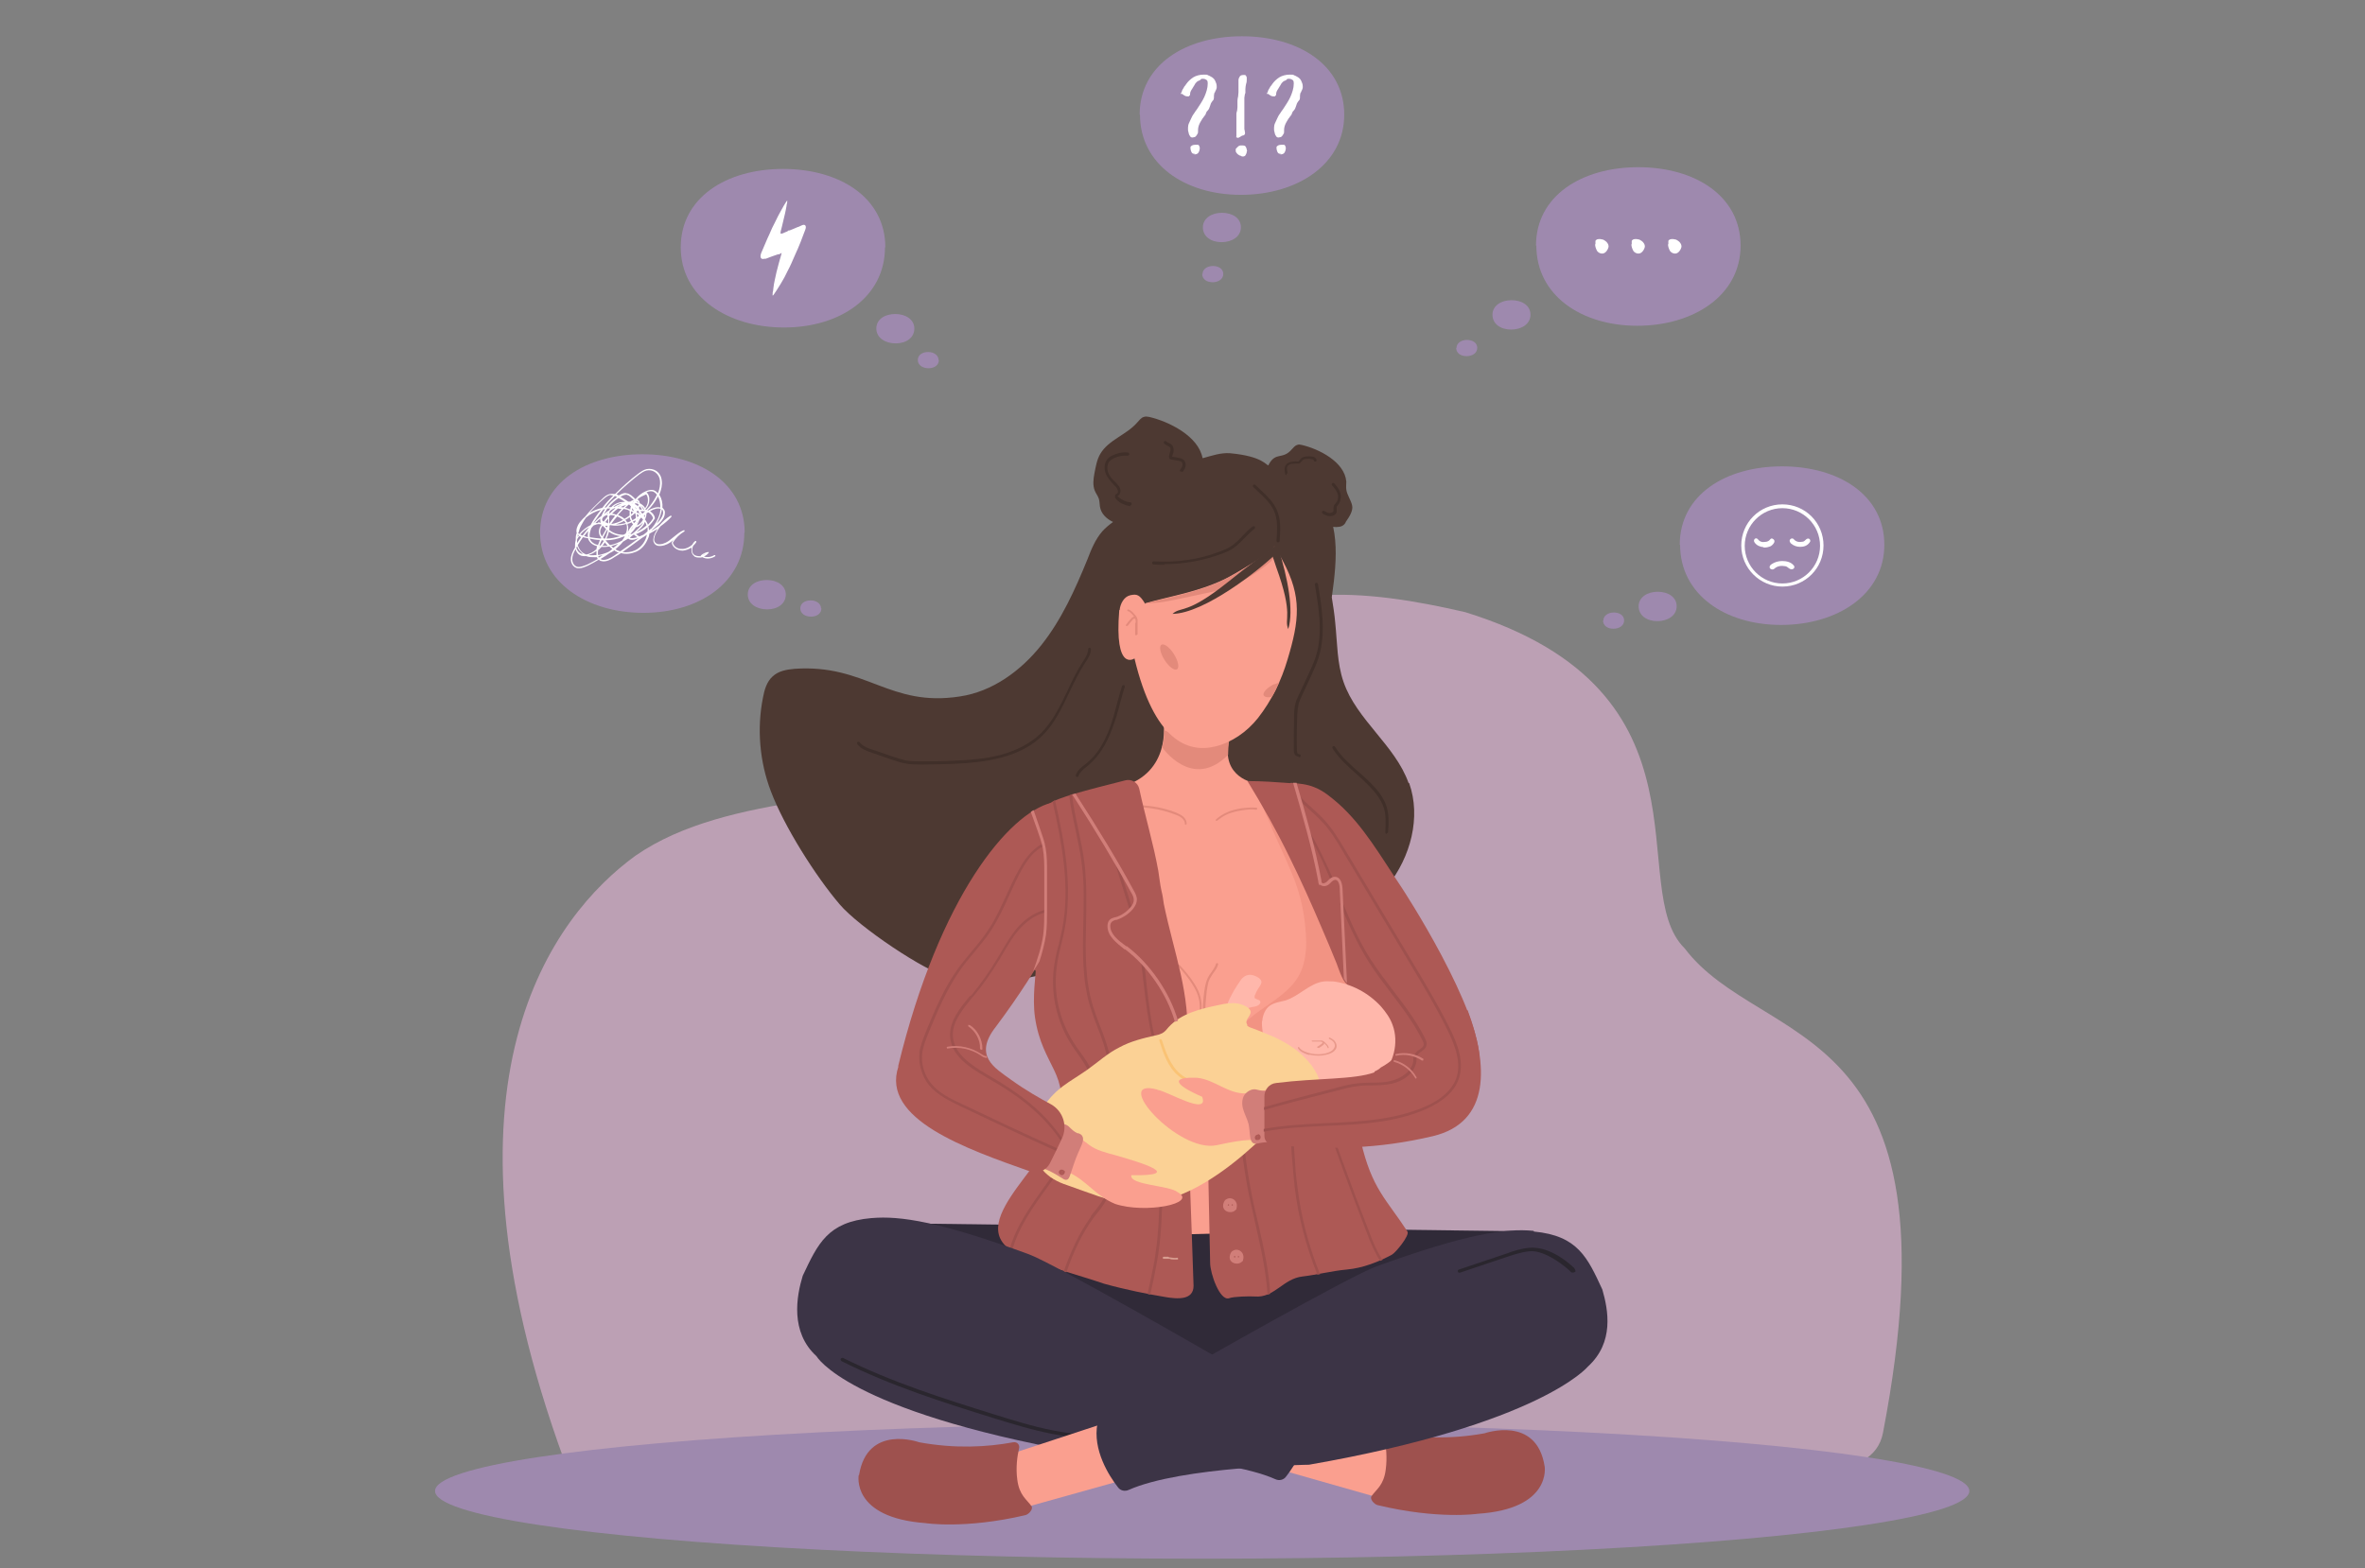 <?xml version="1.0" encoding="UTF-8"?>
<svg id="_1" xmlns="http://www.w3.org/2000/svg" version="1.1" viewBox="0 0 684.4 453.9">
  <rect x="0" y="0" width="684.4" height="453.9" fill="#808080" stroke="none"/>
  <!-- Generator: Adobe Illustrator 29.5.1, SVG Export Plug-In . SVG Version: 2.1.0 Build 141)  -->
  <defs>
    <style>
      .st0 {
        fill: #bca0b4;
      }

      .st1 {
        fill: #fbd195;
      }

      .st2 {
        fill: #fa9f8f;
      }

      .st3 {
        fill: #fac375;
      }

      .st4 {
        fill: #3c3446;
      }

      .st5 {
        fill: #d99e91;
      }

      .st6 {
        fill: #e8998b;
      }

      .st7 {
        fill: #9e514e;
      }

      .st8 {
        fill: #fff;
      }

      .st9 {
        fill: #d17e79;
      }

      .st10 {
        fill: #402f29;
      }

      .st11 {
        fill: #f29383;
      }

      .st12 {
        fill: #ffb7ab;
      }

      .st13 {
        fill: #ad5955;
      }

      .st14 {
        fill: #4d3932;
      }

      .st15 {
        fill: #2a262e;
      }

      .st16 {
        fill: #e38a7b;
      }

      .st17 {
        fill: #302a38;
      }

      .st18 {
        fill: #9e89ae;
      }
    </style>
  </defs>
  <path class="st0" d="M539.1,422.8H163.3c-40.2-110.1-3.2-157.8,20.6-175.1,27-18.7,71.1-15.3,97.4-25.4,20.8-8,46.3-21,60.8-34.1,23.5-20.8,52.9-17.7,81.9-11,74.4,23,45.9,80,63.5,97.3,22.4,29.6,80.8,18.8,57.4,140.3-.7,3.6-2.7,6.2-5.8,8Z"/>
  <ellipse class="st18" cx="347.9" cy="431.6" rx="222" ry="19.6"/>
  <g>
    <path class="st18" d="M256.1,71.6c0,14.3-12.9,23.2-29.2,23.2s-29.9-8.8-29.9-23.2,13.2-22.7,29.6-22.7,29.6,8.3,29.6,22.7Z"/>
    <path class="st18" d="M264.6,95.1c0,2.7-2.4,4.3-5.4,4.3s-5.6-1.6-5.6-4.3,2.5-4.2,5.5-4.2,5.5,1.6,5.5,4.2Z"/>
    <path class="st18" d="M271.7,104.2c0,1.5-1.3,2.4-3,2.4s-3.1-.9-3.1-2.4,1.4-2.3,3-2.3,3,.9,3,2.3Z"/>
    <path class="st8" d="M230.9,65.7c-1,.4-2,.9-2.4,1h-.3c-.3.3-.6.4-.9.5-.3.1-.6.3-.9.4h-.3c-.3.3-.3-.4,0-1.3l.2-.8c.3-1.3.6-2.6.9-3.8.1-.6.3-1.3.4-2,0-.3.1-.7.2-1v-.3c.1-.4,0-.4-.2-.1l-.2.3c-.2.3-.3.5-.5.8-.3.5-.6,1.1-.9,1.6-.6,1.1-1.2,2.2-1.7,3.3-.6,1.1-1.1,2.2-1.6,3.4-.5,1.1-.6,1.3-.6,1.3-.5,1.2-1.3,3-1.8,4.2h0c-.5,1.3-.1,2,.9,1.7h.4c1-.4,2.4-.9,3-1.1l.6-.2h.3c.3-.2.6-.3.7-.4,0,0-.2,1-.6,2.2l-.3,1.1c-.4,1.5-.8,3-1.1,4.6-.2.8-.3,1.6-.4,2.4,0,.4-.1.8-.2,1.2v.4c-.1.5,0,.6.3.2l.2-.3c.2-.3.4-.6.6-.9.4-.6.8-1.3,1.2-1.9.8-1.3,1.5-2.6,2.1-3.9.7-1.3,1.3-2.7,1.9-4.1.6-1.4.9-2,.9-2,.5-1.2,1.3-3.1,1.7-4.3l.5-1.3c.5-1.2,0-1.8-.9-1.4l-1.1.5Z"/>
  </g>
  <g>
    <path class="st18" d="M215.4,154.2c0,14.3-12.9,23.2-29.2,23.2s-29.9-8.8-29.9-23.2,13.2-22.7,29.6-22.7,29.6,8.3,29.6,22.7Z"/>
    <path class="st18" d="M227.4,172.1c0,2.7-2.4,4.3-5.4,4.3s-5.6-1.6-5.6-4.3,2.5-4.2,5.5-4.2,5.5,1.6,5.5,4.2Z"/>
    <path class="st18" d="M237.7,176.1c0,1.5-1.3,2.4-3,2.4s-3.1-.9-3.1-2.4,1.4-2.3,3-2.3,3,.9,3,2.3Z"/>
    <path class="st8" d="M167.6,164.5c-.1,0-.3,0-.4,0-1.2-.2-2-1.3-2-2.6,0-1.2.6-2.4,1.2-3.4,0-.7,0-1.4.2-2.1,0-.7,0-1.4.3-2.1-.3-.9.2-2.2.8-3,.5-.6,1-1.2,1.6-1.7,1.4-1.8,3.2-3.5,5.1-5.3.5-.5,1.2-1.1,2.1-1.3.5-.1,1,0,1.5,0,2.1-2.1,4.3-4.1,6.7-5.9.7-.5,1.5-1.1,2.4-1.3,1-.2,2,0,2.8.5.9.6,1.5,1.6,1.6,2.8.2,1.2-.1,2.6-.7,4.1,0,0,0,0,0,0,.7,1.1,1,2.4.9,3.8.1,0,.2.2.3.3.3.3.5.8.4,1.3,0,1.4-1.5,3-2.9,4.1-.2.2-.5.4-.7.6-.1.1-.2.3-.4.4.9-.5,1.7-1.1,2.5-1.7.9-1,1.9-2,3.1-2.7,0,0,.2,0,.3,0s0,.2,0,.3c-.9,1-2,1.9-3.1,2.7-.6.7-1.1,1.5-1.5,2.3-.3.7-.6,1.7-.2,2.3.2.3.5.5.8.6.9.2,2.2-.2,3.2-.9.5-.4,1-.8,1.5-1.2.9-.7,1.8-1.5,2.8-1.9.1,0,.2,0,.3,0,0,0,0,.2,0,.3-1.4.8-2.6,2-3.4,3.3.3,1.1,1.4,1.9,2.8,1.8,1,0,2-.5,2.8-1.2.2-.4.5-.8.9-1.1,0,0,.2,0,.3,0,0,0,0,.2,0,.3-.2.4-.5.7-.9,1.1-.2.4-.3.8-.3,1.2,0,.6.2,1.1.6,1.4.4.3,1,.4,1.6.4,0,0,.2,0,.3,0,0,0,0,0,0,0,0,0,0-.1,0-.2.6-.5,1.3-.9,2.1-1,0,0,.2,0,.2,0,0,0,0,.2,0,.2-.4.5-.8.8-1.4,1.1.9.3,2,.2,3-.4,0,0,.2,0,.3,0,0,0,0,.2,0,.3-1.2.8-2.7.9-3.7.3-.2,0-.4.1-.6.1-.8,0-1.5,0-1.9-.5-.5-.4-.7-1-.7-1.7,0-.2,0-.5,0-.7-.8.5-1.6.8-2.5.9-1.6,0-2.9-.9-3.2-2.2,0,0,0-.1,0-.2.2-.2.3-.5.5-.7-.3.2-.6.5-.9.7-1,.7-2.4,1.2-3.6,1-.5-.1-.9-.4-1.1-.8-.4-.6-.3-1.6.2-2.7.2-.5.5-.9.8-1.4-.8.5-1.6,1-2.4,1.4,0,.6-.3,1.3-.6,1.9-.7,1.5-1.8,2.7-3.2,3.3-1.4.6-2.9.8-4.4.4-.5.3-1,.7-1.6,1-1.3.9-2.8,1.7-4.1,1.3-.3,0-.5-.2-.7-.4-1,.6-2.1,1.2-3.1,1.7-.9.4-1.8.8-2.6.8ZM166.5,159.1c-.5.9-.9,1.8-.9,2.8,0,.9.5,2,1.6,2.2.8.1,1.8-.3,2.8-.7,1-.5,2-1,3-1.6,0,0-.1-.2-.2-.3,0,0,0-.2,0-.2-.2,0-.5,0-.7,0-.9,0-1.7,0-2.4-.3-.5,0-1,0-1.4-.1-.7-.2-1.3-.8-1.6-1.5,0,0,0-.2,0-.3ZM173.7,161.8c.1,0,.3.1.4.2,1.1.3,2.5-.4,3.7-1.2.4-.3.8-.6,1.3-.8-.3-.1-.6-.2-.8-.4-.2,0-.4-.2-.5-.3-.4.3-.9.6-1.4.8-.8.6-1.7,1.2-2.6,1.7ZM173.2,161.1s0,0,0,.1c0,0,0,.2.1.2.4-.2.7-.4,1.1-.7-.4.1-.9.2-1.3.3ZM170.5,160.7c.5,0,1,.1,1.5,0,.2,0,.4,0,.6,0,0-.3,0-.7,0-1.2-.7.5-1.4.9-2.1,1.1ZM173.1,159.2c-.1.6-.1,1.1,0,1.5,1-.2,2.1-.5,3.1-1,.3-.2.7-.5,1-.8-.3-.2-.6-.4-.8-.7-.8.1-1.6.2-2.3.1-.3.3-.6.6-.9.9ZM204.1,160.3c-.2,0-.4.2-.6.3.2,0,.4-.2.6-.3ZM167.2,157.8c.2.7.6,1.4,1.1,1.9.4.4.8.6,1.3.8,1-.1,2.1-.7,3-1.5,0-.3.1-.6.2-.9-1.3-.3-2.2-1.1-2.6-2.1,0,0,0-.2,0-.2-.5,0-1-.2-1.5-.3-.5.7-1,1.5-1.5,2.3ZM166.8,158.5c0,.2.1.4.2.6.3.6.7,1,1.3,1.2.1,0,.2,0,.4,0-.2-.1-.4-.3-.6-.5-.5-.5-.9-1.1-1.1-1.7,0,0,0,.2-.1.2,0,0,0,0,0,0ZM180.1,159.8c1.3.2,2.6,0,3.7-.5,1.9-.9,3.1-2.8,3.4-4.5-.1,0-.2.1-.3.2-.3.2-.7.5-1.1.7-1.9,1.4-3.8,2.8-5.8,4.2ZM178.1,159c.1,0,.2.1.3.2.4.2.7.3,1.1.4,1.8-1.2,3.6-2.5,5.3-3.8,0,0-.2,0-.3.1-1.3.5-2.2.5-2.7,0-.5.3-1,.6-1.5.9-.2.2-.4.5-.6.7-.5.5-1,1-1.6,1.5ZM176.9,158.1c.2.2.4.3.6.5.5-.4,1-.8,1.4-1.2-.7.3-1.4.5-2.1.7ZM173.4,158.3c0,0,0,.2,0,.2,0,0,.1-.1.2-.2,0,0,0,0,0,0,0,0,0,0,0,0ZM174.3,158c.5,0,1.1,0,1.6,0-.3-.3-.6-.6-.9-1,0,.1-.2.3-.2.4-.1.2-.3.4-.5.6ZM173.5,157.9c.1,0,.2,0,.3,0,.2-.3.4-.5.6-.8.1-.2.2-.3.3-.5,0,0-.1-.1-.2-.2-.1,0-.3,0-.4,0,0,0,0,0,0,0-.2.5-.4.9-.6,1.4,0,0,0,0,0,0ZM175.3,156.5c.4.4.8.9,1.2,1.3,1.2-.2,2.4-.7,3.5-1.3.3-.4.6-.8.8-1.2,0,0-.2,0-.3,0-1.6.7-3.5,1.1-5.2,1.1,0,0,0,.1,0,.2ZM166.7,157.6s0,0,0,.1c0,0,0,0,0,0,0,0,0,0,0,0ZM170.7,156c.4.9,1.2,1.5,2.4,1.8,0,0,0-.1,0-.2.2-.4.4-.9.5-1.3-1,0-2-.2-3-.4ZM167,156.4c0,.3,0,.5,0,.8.4-.6.8-1.2,1.2-1.8-.2,0-.4-.1-.6-.2-.3.4-.5.7-.6,1.1,0,0,0,0,0,.1ZM174.8,155.9c.1,0,.2,0,.3,0,.4-.8.6-1.6.8-2.4,0,0-.1,0-.2-.1-.4.7-.8,1.4-1.2,2.2,0,0,.1.1.2.2,0,0,0,0,0,.1ZM176.2,153.9c-.1.7-.4,1.4-.7,2,1.3,0,2.7-.3,4-.7-1.3-.2-2.4-.6-3.3-1.3ZM170.6,155.5c1.1.2,2.2.3,3.3.4,0,0,0-.1.1-.2-.4-.5-.7-1.1-.7-1.8,0-.7.3-1.4.8-2-.2-.1-.5-.2-.8-.2-.5,0-1,.2-1.5.4-.2.2-.5.5-.7.8-.4,1.1-.6,2-.4,2.7ZM182.2,155.6c.4.3,1.2.2,2.2-.1,0,0,0,0,0,0l-.8-.6s0,0,0-.1c0,0-.2,0-.3,0-.3.3-.7.5-1,.8ZM181.6,155.5s0,0,0,0c0,0,0,0,0,0,0,0,0,0,0,0ZM169,155.2c.4,0,.7.2,1.1.3,0-.6,0-1.2.1-1.8-.4.5-.8,1-1.2,1.5ZM167.2,154.8c0,.2,0,.4,0,.6,0-.1.2-.3.3-.4,0,0-.1-.1-.2-.2ZM184,154.6l1,.7c.4-.2.8-.3,1.2-.5.4-.3.8-.6,1.2-1,0-.4,0-.8,0-1.2-1,.9-2.1,1.5-3.3,2ZM181.9,155.2s0,0,0,.1c0,0,.2-.1.2-.2,0,0-.2,0-.2,0,0,0,0,0,0,0ZM181.3,155.3s0,0,0,0c0,0,0,0,0,0,0,0,0,0,0,0ZM174.4,152.1c-.4.6-.7,1.2-.7,1.8,0,.5.2.9.5,1.4.4-.7.8-1.4,1.2-2.1,0,0-.1-.1-.2-.2-.3-.3-.5-.6-.8-.8ZM168,154.8c.2,0,.4.2.6.2.6-.8,1.3-1.6,1.9-2.4-1,.6-1.9,1.4-2.5,2.1ZM176.3,153.4c1.1.9,2.5,1.4,4.1,1.4.2-.1.5-.2.7-.4.3-.7.4-1.4.3-2,0-.2,0-.5-.2-.7-1.6.5-3.3.6-4.7.3,0,0,0,0,0,0,0,0,0,.1-.1.2,0,.4,0,.7-.1,1.1ZM181.5,154.8s0,0,0,0c0,0,0,0,0,0,0,0,0,0,0,0,0,0,0,0,0,0ZM184.1,152.5c-.5.8-1.1,1.5-1.7,2.1,0,0,.1,0,.2,0,.1,0,.3,0,.4-.1.7-.5,1.3-1.1,1.9-1.7.5-.5,1-1,1.2-1.6-.5.6-1.1,1.1-1.8,1.4,0,0-.1,0-.2,0,0,0,0,0,0,0ZM167.3,154.2c0,.1.1.2.2.3,0,0,0,0,.1.1,1-1.2,2.3-2.1,3.3-2.6.4-.8.9-1.6,1.4-2.3.5-.7,1-1.4,1.6-2.1-1.6.4-3.1,1.2-4.3,2.2-.5.7-.9,1.3-1.3,2.1-.4.7-.7,1.5-.9,2.3ZM182,154.4s0,0,0,.1c0,0,.2-.2.2-.3,0,0-.1.1-.2.1ZM186.6,151.1s0,0,0,0c-.2.8-.8,1.4-1.4,2-.3.3-.7.6-1,.9,1.1-.5,2-1.1,2.9-1.9-.1-.4-.3-.8-.5-1.1ZM181.6,151.7c0,.2.1.5.2.8,0,.5,0,1-.1,1.5.2-.4.4-.8.6-1.1.3-.4.6-.8.9-1.1-.2-.2-.3-.4-.4-.6-.3.1-.6.3-1,.4,0,0-.1,0-.2,0ZM187.6,152.3c.1.4.2.8.2,1.2.2-.2.5-.4.7-.5,1.1-1.2,1.9-2.6,2.4-4.2.1-.5.2-1,.3-1.5-.8-.3-2,0-3.1.7.7.4,1.3,1.1,1.4,1.9,0,0,0,.1,0,.2-.5.8-1.1,1.6-1.8,2.2ZM183.4,152.2c-.2.3-.5.6-.7.9,0,0-.1.2-.2.3.4-.4.7-.8.9-1.2ZM175.9,153.1s0,0,0,0c0,0,0,0,0,0,0,0,0,0,0,0ZM175,152.1c.2.2.4.4.5.6,0,0,0,0,0,.1.1-.2.2-.4.4-.6,0,0,0,0,0,0-.4,0-.7,0-1,0ZM167.6,152.2c0,.1-.1.2-.2.3,0-.1.1-.2.2-.3ZM185.1,150.3s0,0,0,0c-.2.6-.5,1.2-.8,1.8.8-.3,1.4-.9,1.8-1.7-.2-.2-.4-.4-.5-.6-.2.2-.3.3-.5.5ZM177.9,151.8c1,0,2.1-.1,3.2-.4-.1-.2-.3-.4-.5-.6-.9.5-1.8.8-2.7,1.1ZM186.7,150.4c.3.5.6.9.8,1.5.6-.6,1.1-1.2,1.5-1.9-.2-.7-.7-1.3-1.4-1.7-.2.1-.3.2-.5.3,0,.5-.1,1-.3,1.4,0,.1,0,.2-.2.4ZM174.8,151.6c.1,0,.3.1.5.2-.1,0-.3-.1-.4-.2,0,0,0,0,0,0ZM191.5,147.6c0,.4-.2.9-.3,1.3-.3,1-.7,1.9-1.2,2.7,1-.9,1.8-2.1,1.9-3.1,0-.4,0-.7-.3-1,0,0,0,0,0,0ZM178.6,149.5c-.6.7-1.2,1.4-1.7,2.2,1.2-.2,2.3-.6,3.4-1.2-.5-.4-1.1-.8-1.7-1ZM176.3,149.6c0,.4,0,.8,0,1.2,0,.3,0,.5,0,.8.5-.8,1.1-1.5,1.7-2.3-.4-.1-.8-.2-1.2-.2,0,0-.1,0-.2,0-.2.2-.3.4-.5.6ZM175.1,151.1c.3.1.6.3.9.4,0-.2,0-.4,0-.7,0-.2,0-.5,0-.7-.3.3-.5.7-.8,1ZM174.6,147.5c-.7.8-1.3,1.6-1.9,2.5-.4.5-.7,1-1,1.5.8-.8,1.5-1.5,2.4-2.2,0-.2.2-.4.2-.5.2-.5.5-1,.8-1.4-.2,0-.4,0-.5.1ZM184.3,151.2c0,0,0,.2,0,.3,0-.1.1-.3.2-.4,0,0,0,0-.1.1ZM183.2,151c0,.2.2.3.3.4.1-.1.3-.3.4-.4,0-.1,0-.3,0-.4-.2.1-.5.3-.8.4ZM173.1,151.2s0,0,0,0c.3,0,.5,0,.8.2-.2-.4-.2-.9-.2-1.3-.5.4-.9.8-1.4,1.3.2,0,.5,0,.7,0ZM174.4,151.2s0,0,0,0c0,0,0,0,0,0,0,0,0,0,0,0ZM181,150.5c.2.2.3.5.5.7,0,0,.2,0,.2,0,.3-.1.6-.2.9-.4-.2-.3-.3-.7-.4-1.1-.4.3-.8.6-1.3.8ZM175.8,149.1c-.2,0-.5.1-.7.2-.6.3-1,.9-.8,1.3,0,.1.2.3.4.4,0,0,0,0,0,0,.4-.5.7-1,1.1-1.4,0-.1,0-.3,0-.4ZM182.6,149.4c0,.4.2.8.4,1.2.3-.2.7-.4,1-.6,0-.5,0-1-.2-1.5,0,0,0,0,0,0-.3.3-.7.6-1.1.9ZM184.4,150.3s0,0,0,.1c.1-.1.2-.2.3-.3,0,0,0,0,0,0-.1,0-.2.1-.3.2ZM178.9,149.1c.7.3,1.3.6,1.8,1.1.5-.3,1-.6,1.5-1,0-.4,0-.9,0-1.4-.2,0-.4-.1-.5-.2-.4-.1-.8-.2-1.2-.3-.6.6-1.1,1.1-1.6,1.7ZM184.3,148.8c0,.3.1.6.1.9.1,0,.3-.2.4-.3,0,0,0-.2,0-.3-.2-.1-.4-.3-.6-.4ZM186.3,149.3c0,.1.2.3.2.5,0-.3.2-.5.2-.8-.1.1-.3.2-.4.4ZM185.3,149s0,0,0,0c0,0,0,0,.1-.1,0-.1-.2-.2-.2-.3,0,.1,0,.2,0,.4ZM177.1,148.7c.4,0,.9.2,1.3.3.5-.6,1-1.1,1.5-1.7-.4,0-.7,0-1.1-.1,0,0-.2.1-.2.2-.6.4-1.1.9-1.5,1.3ZM182.6,148c0,.3,0,.6,0,.9.2-.2.5-.4.7-.6-.2-.1-.4-.2-.7-.3ZM175.7,147.3c-.3.5-.6,1-.9,1.5.2-.1.3-.2.5-.4.3-.2.6-.5,1-.7,0,0,0-.1.1-.2,0,0,.1-.2.2-.3-.3,0-.5,0-.8,0ZM185.3,147.9c.2.3.4.5.6.8.3-.2.5-.5.8-.7,0,0,0,0,0,0,0,0-.1,0-.2,0,0,0,0,0,0,0,0,0-.1,0-.2,0,0,0-.1,0-.1,0,0,0,0,0,0,0-.1,0-.2,0-.3,0-.1,0-.3,0-.4,0ZM184.1,148.2c.3.1.5.3.8.5,0-.3,0-.5-.1-.8-.1,0-.3,0-.4,0,0,0-.2.2-.2.3,0,0,0,0,0,0,0,0,0,0,0,.1ZM176,148.4c-.1.1-.3.2-.5.3,0,0,0,0,0,0,.1,0,.3,0,.4,0,0,0,0-.2,0-.3ZM176.3,148.6c0,0,.2,0,.2,0,.5-.5,1-1,1.6-1.5-.1,0-.2,0-.3,0-.4.2-.9.5-1.3.8,0,.2-.2.4-.2.7ZM177,143.3c-.2,0-.3,0-.5,0-.7.2-1.2.6-1.9,1.2-1.5,1.3-2.9,2.6-4,4,1.1-.7,2.4-1.2,3.7-1.5,1-1.3,2.1-2.5,3.2-3.6-.2,0-.4,0-.6,0ZM182.7,147.6c.3.1.6.2.8.4-.2-.3-.3-.6-.5-.9,0,0,0,0,0-.1,0,.2-.1.3-.1.5,0,0,0,.1,0,.2ZM187.5,147.8s0,0,0,0c1.2-.7,2.6-1.2,3.6-.9,0-1.2-.2-2.3-.7-3.2-.5,1-1.2,2.1-2,3-.3.3-.6.7-1,1ZM183.9,147.6s0,0,0,0c0,0,0,0,0,0,0,0,0,0,0,0ZM187,147.6s0,0,0,0c.4-.4.8-.8,1.1-1.2.8-1,1.5-2.1,2-3.2-.5-.6-1-1-1.6-1-.4,0-.9,0-1.5.4,0,0,0,0,0,0,0,0,0,0,0,0,0,0,.2,0,.2,0,.5.5.8,1.3.7,2.2,0,.9-.4,1.9-1.1,2.6,0,0,0,0,0,.1ZM185.4,146.3c.3.4.6.8.9,1.3,0,0,0,0,.1-.1,0,0,0,0,0,0-.2-.5-.6-.9-1-1.1ZM185.1,147.5c.2,0,.5,0,.7,0,0,0,0,0,0,0-.2-.3-.5-.7-.7-1,0,.2-.1.3-.2.5,0,.1.2.3.2.5ZM180.9,147c.3,0,.7.2,1,.3.2,0,.3.1.5.2,0,0,0-.1,0-.2,0-.2.1-.5.2-.7-.2-.2-.3-.3-.5-.5,0,0-.1,0-.2,0,0,0,0,0,0,0-.3.3-.7.6-1,.9ZM183.7,146.7c0,.1,0,.2.2.3,0,.1.2.2.4.3,0,0,0,0,0,0-.2-.2-.4-.4-.6-.5ZM185.2,145.7c.6.3,1.2.8,1.5,1.4.5-.7.8-1.4.8-2.2,0-.7-.1-1.3-.5-1.8-.9.4-1.9.8-2.6,1.5,0,0,0,0,.1,0,.3.2.5.4.6.8,0,0,0,.1,0,.2ZM179.6,146.8c.3,0,.5,0,.8.1.2-.2.5-.5.8-.7-.5.1-1.1.3-1.6.6ZM178,143.5c-1.1,1.1-2.1,2.2-3,3.4.1,0,.3,0,.4,0,.9-1.1,1.9-2.2,3.2-3-.2-.1-.4-.2-.6-.3ZM179.1,144.1c-1.1.7-2.2,1.7-3,2.7.3,0,.5,0,.8,0,1-1.1,2.6-1.6,4-1.5-.6-.4-1.2-.8-1.9-1.1ZM178.7,146.7c0,0,.1,0,.2,0,.3-.2.6-.3.9-.5-.4.1-.7.3-1.1.5ZM180.1,145.6c-.9,0-1.9.5-2.6,1.1,0,0,.2,0,.3,0,.8-.5,1.6-.8,2.3-1.1ZM183.7,145.9c.4.2.7.4.9.7,0-.2.1-.3.2-.5,0-.1-.2-.2-.3-.3-.2,0-.5-.1-.7-.2,0,0,0,.2,0,.3ZM183.1,146.5s0,0,0,0c0,0,0-.1,0-.2,0,0,0,0,0,0,0,0,0,0,0,.1ZM182.8,145.7c0,0,.1,0,.2,0,0,0,0,0,0-.1-.1,0-.3,0-.4,0,0,0,.1,0,.2,0ZM184.7,145.5s0,0,0,0c0-.2-.2-.3-.4-.4,0,0,0,0-.1,0,.2.2.3.3.5.5ZM183.9,145.3s0,0,0,0c0,0,0,0,0,0,0,0,0,0,0,0ZM179.5,143.8c.8.4,1.6.9,2.3,1.4.2,0,.4,0,.6,0,.3-.2.6-.4,1-.5-.3-.3-.7-.6-1-.9-.3-.3-.7-.5-1.1-.6-.6,0-1.2.3-1.7.6ZM183.2,145.2c0,0,.1,0,.2,0,0,0,0,0,0-.1,0,0-.2,0-.2.1ZM181.1,142.8c0,0,.1,0,.2,0,.6,0,1,.4,1.4.6.4.3.8.7,1.2,1.1,0,0,0,0,0,0,.8-1,1.8-1.8,3-2.3.7-.3,1.2-.4,1.7-.4.7,0,1.3.4,1.8,1,.5-1.3.7-2.5.6-3.6-.1-1.1-.6-1.9-1.4-2.5-.7-.5-1.6-.7-2.5-.5-.8.2-1.5.7-2.2,1.2-2.3,1.8-4.5,3.7-6.5,5.7.2,0,.4.2.6.3,0,0,0,0,.1,0,0,0,0,0,0,0,.5-.3,1.2-.7,2-.7Z"/>
  </g>
  <g>
    <path class="st18" d="M329.9,33.2c0,14.3,12.9,23.2,29.2,23.2s29.9-8.8,29.9-23.2-13.2-22.7-29.6-22.7-29.6,8.3-29.6,22.7Z"/>
    <path class="st18" d="M348.1,65.8c0,2.7,2.4,4.3,5.4,4.3s5.6-1.6,5.6-4.3-2.5-4.2-5.5-4.2-5.5,1.6-5.5,4.2Z"/>
    <path class="st18" d="M347.9,79.3c0,1.5,1.3,2.4,3,2.4s3.1-.9,3.1-2.4-1.4-2.3-3-2.3-3,.9-3,2.3Z"/>
    <g>
      <path class="st8" d="M341.8,27.4c0-.3.1-.6.2-.9,0-.2.2-.5.3-.7.1-.2.3-.4.4-.7.2-.2.4-.5.6-.8.5-.7,1.1-1.3,2-1.9.8-.5,1.9-.8,3.1-.8s.8,0,1.2.2c.4.1.8.4,1.2.6.4.3.7.6.9,1.1.2.4.4.9.4,1.5s0,.5-.1.7c0,.2-.2.5-.3.7,0,.2-.2.4-.3.6,0,.2-.1.5-.1.7s0,.2,0,.2c0,0,0,.2,0,.2,0,.5-.1.9-.4,1.1-.3.4-.5.7-.6,1.1-.1.4-.3.8-.4,1.1-.1.2-.2.4-.4.6-.2.2-.3.3-.4.5,0,.2-.2.4-.2.5,0,.2-.2.4-.3.5-.2.2-.3.5-.6.8-.2.3-.4.7-.6,1-.2.4-.4.7-.5,1.1-.1.4-.2.7-.2,1.1s0,.4,0,.5c0,.3,0,.6-.2.8-.1.2-.2.4-.4.6-.2.2-.3.3-.5.3-.2,0-.3.1-.5.1-.3,0-.6-.1-.7-.4-.2-.2-.3-.5-.4-.8,0-.3-.2-.6-.2-1,0-.3,0-.5,0-.7,0-.4.1-.9.3-1.3.2-.4.4-.9.6-1.3.2-.4.4-.9.8-1.4.3-.5.6-.9.9-1.3.4-.6.8-1.2,1.1-1.7.4-.6.7-1.2,1-1.8.3-.6.5-1.3.7-1.9.2-.7.3-1.3.3-2s-.1-.9-.4-1.1c-.3-.2-.6-.3-1-.3s-.5,0-.6.2c-.1.1-.3.3-.7.4-.4.2-.7.5-.9.8-.2.4-.4.7-.6,1,0,0,0,.1-.2.3,0,.2-.2.3-.3.5-.1.2-.2.4-.3.6,0,.2-.1.4-.1.5s0,0,0,.1c0,0,0,.1,0,.1,0,.1,0,.3-.2.4-.1.2-.2.2-.3.2-.4,0-.8,0-1.2-.3-.4-.2-.8-.5-1.1-.9ZM345.7,44.5s0,0-.2,0c0,0-.1,0-.2,0-.3-.1-.5-.4-.6-.7-.1-.3-.2-.6-.2-.9s0-.5.2-.6c.1-.1.3-.2.5-.3.2,0,.4-.1.7-.1.2,0,.4,0,.6,0s.4,0,.5.3c.1.2.2.4.2.6,0,.6-.2,1.1-.4,1.4-.2.3-.6.5-1.2.5Z"/>
      <path class="st8" d="M360.8,43.8c0,.4-.1.7-.3,1-.1.3-.4.5-.8.5-.2,0-.4,0-.6-.2-.3,0-.5-.2-.7-.3-.2-.1-.4-.3-.6-.6-.2-.2-.2-.5-.2-.8s0-.3.1-.4c.2-.2.4-.4.5-.5.1-.1.2-.2.4-.3.1,0,.2-.1.4-.1.1,0,.3,0,.5,0,.5,0,.9.1,1,.4.2.3.3.7.4,1.3ZM357.8,39.8c0-.4,0-.8,0-1.2,0-.4,0-.8,0-1.2s0-.5,0-.7c0-.2,0-.4,0-.7,0-.5,0-1.1,0-1.6,0-.5,0-1.1,0-1.6s0,0,0,0c0,0,0,0,0,0,.2-.6.3-1.2.3-1.8,0-.6,0-1.2,0-1.8,0-.4.1-.9.2-1.3,0-.4.1-.8.1-1.2s0-.2,0-.3c0-.1,0-.2,0-.4,0-.4,0-.9,0-1.4,0-.5,0-1,0-1.4,0-.4.2-.8.4-1.1.2-.3.6-.4,1.2-.4s.4.1.6.3c.2.2.2.5.2.7,0,.6,0,1.1-.2,1.6-.1.5-.2,1-.2,1.5s0,.2,0,.3c0,.1,0,.2,0,.4s0,.3,0,.4c-.2.4-.2.8-.3,1.4,0,.6,0,1.1,0,1.6s0,.3,0,.4c0,.1,0,.3,0,.4s0,.3,0,.4c0,.1,0,.3,0,.4,0,.2,0,.5,0,.7v.7c0,.4,0,.8,0,1.2,0,.4,0,.8,0,1.2s0,.3,0,.4c0,.1,0,.3,0,.4s0,.3,0,.5c0,.2,0,.3,0,.5s0,.5.1.7c0,.2.1.5.1.7,0,.4-.2.6-.5.7-.3,0-.6.2-.9.4-.3.2-.5.3-.7.3s-.3-.1-.6-.4Z"/>
      <path class="st8" d="M366.7,27.4c0-.3.1-.6.2-.9,0-.2.2-.5.3-.7.1-.2.3-.4.4-.7.2-.2.4-.5.6-.8.5-.7,1.1-1.3,2-1.9.8-.5,1.9-.8,3.1-.8s.8,0,1.2.2c.4.1.8.4,1.2.6.4.3.7.6.9,1.1.2.4.4.9.4,1.5s0,.5-.1.7c0,.2-.2.5-.3.7,0,.2-.2.4-.3.6,0,.2-.1.5-.1.7s0,.2,0,.2c0,0,0,.2,0,.2,0,.5-.1.9-.4,1.1-.3.4-.5.7-.6,1.1-.1.4-.3.8-.4,1.1-.1.2-.2.4-.4.6-.2.2-.3.3-.4.5,0,.2-.2.4-.2.5,0,.2-.2.4-.3.5-.2.2-.3.5-.6.8-.2.3-.4.7-.6,1-.2.4-.4.7-.5,1.1-.1.4-.2.7-.2,1.1s0,.4,0,.5c0,.3,0,.6-.2.8-.1.2-.2.4-.4.6-.2.2-.3.3-.5.3-.2,0-.3.1-.5.1-.3,0-.6-.1-.7-.4-.2-.2-.3-.5-.4-.8,0-.3-.2-.6-.2-1,0-.3,0-.5,0-.7,0-.4.1-.9.3-1.3.2-.4.4-.9.6-1.3.2-.4.4-.9.8-1.4.3-.5.6-.9.9-1.3.4-.6.8-1.2,1.1-1.7.4-.6.7-1.2,1-1.8.3-.6.5-1.3.7-1.9.2-.7.3-1.3.3-2s-.1-.9-.4-1.1c-.3-.2-.6-.3-1-.3s-.5,0-.6.2c-.1.1-.3.3-.7.4-.4.2-.7.5-.9.8-.2.4-.4.7-.6,1,0,0,0,.1-.2.3,0,.2-.2.3-.3.5-.1.2-.2.4-.3.6,0,.2-.1.4-.1.5s0,0,0,.1c0,0,0,.1,0,.1,0,.1,0,.3-.2.4-.1.2-.2.2-.3.2-.4,0-.8,0-1.2-.3-.4-.2-.8-.5-1.1-.9ZM370.6,44.5s0,0-.2,0c0,0-.1,0-.2,0-.3-.1-.5-.4-.6-.7-.1-.3-.2-.6-.2-.9s0-.5.2-.6c.1-.1.3-.2.5-.3.2,0,.4-.1.7-.1.2,0,.4,0,.6,0s.4,0,.5.3c.1.2.2.4.2.6,0,.6-.2,1.1-.4,1.4-.2.3-.6.5-1.2.5Z"/>
    </g>
  </g>
  <g>
    <path class="st18" d="M444.6,71.1c0,14.3,12.9,23.2,29.2,23.2s29.9-8.8,29.9-23.2-13.2-22.7-29.6-22.7-29.6,8.3-29.6,22.7Z"/>
    <path class="st18" d="M431.9,91.1c0,2.7,2.4,4.3,5.4,4.3s5.6-1.6,5.6-4.3-2.5-4.2-5.5-4.2-5.5,1.6-5.5,4.2Z"/>
    <path class="st18" d="M421.4,100.7c0,1.5,1.3,2.4,3,2.4s3.1-.9,3.1-2.4-1.4-2.3-3-2.3-3,.9-3,2.3Z"/>
    <g>
      <path class="st8" d="M461.7,70.7c0,0,0-.2,0-.4s0-.3,0-.5c0-.2.2-.3.3-.4.1-.1.4-.2.7-.2s.6,0,.9.1c.3,0,.6.2.9.4.3.2.5.4.7.7.2.3.3.6.3.9s-.2.9-.6,1.4c-.4.5-.8.7-1.3.7s-1.2-.3-1.5-.9c-.3-.6-.5-1.2-.5-1.8Z"/>
      <path class="st8" d="M472.2,70.7c0,0,0-.2,0-.4s0-.3,0-.5c0-.2.2-.3.3-.4.1-.1.4-.2.7-.2s.6,0,.9.1c.3,0,.6.2.9.4.3.2.5.4.7.7s.3.6.3.9-.2.9-.6,1.4c-.4.5-.8.7-1.3.7s-1.2-.3-1.5-.9c-.3-.6-.5-1.2-.5-1.8Z"/>
      <path class="st8" d="M482.8,70.7c0,0,0-.2,0-.4s0-.3,0-.5c0-.2.2-.3.3-.4.1-.1.4-.2.7-.2s.6,0,.9.1c.3,0,.6.2.9.4.3.2.5.4.7.7.2.3.3.6.3.9s-.2.9-.6,1.4c-.4.5-.8.7-1.3.7s-1.2-.3-1.5-.9c-.3-.6-.5-1.2-.5-1.8Z"/>
    </g>
  </g>
  <g>
    <path class="st18" d="M486.2,157.7c0,14.3,12.9,23.2,29.2,23.2s29.9-8.8,29.9-23.2-13.2-22.7-29.6-22.7-29.6,8.3-29.6,22.7Z"/>
    <path class="st18" d="M474.2,175.5c0,2.7,2.4,4.3,5.4,4.3s5.6-1.6,5.6-4.3-2.5-4.2-5.5-4.2-5.5,1.6-5.5,4.2Z"/>
    <path class="st18" d="M463.9,179.6c0,1.5,1.3,2.4,3,2.4s3.1-.9,3.1-2.4-1.4-2.3-3-2.3-3,.9-3,2.3Z"/>
    <g>
      <path class="st8" d="M510.4,158.4c-1.1-.1-2-.5-2.6-1.3-.3-.4-.3-.8,0-1.1.3-.3.7-.2,1,.2.3.4.7.6,1.2.7.9,0,1.7,0,2.3-.8.2-.3.6-.3.9,0,.3.2.4.6.2,1-.3.5-.7.9-1.2,1.1-.6.2-.9.3-1.9.3Z"/>
      <path class="st8" d="M521,158.3c-1,0-1.9-.3-2.6-.9-.2-.1-.3-.3-.4-.5-.2-.3-.1-.7.2-.9.3-.2.7-.2.9.1.7.8,1.6.9,2.6.7.3,0,.7-.4.9-.6.3-.3.7-.4,1-.2.3.2.4.7.1,1-.7,1-1.7,1.3-2.8,1.3Z"/>
      <path class="st8" d="M515.8,162.4c-1.2,0-2.2.3-3.1.9-.2.1-.4.3-.5.5-.2.3-.1.7.2.9.4.2.8.2,1.1-.1.9-.8,2-.9,3.1-.7.4,0,.8.4,1.1.6.4.3.8.4,1.2.2.4-.2.5-.7.2-1-.8-1-2.1-1.3-3.4-1.3Z"/>
      <path class="st8" d="M515.8,169.8c-6.5,0-11.9-5.3-11.9-11.9s5.3-11.9,11.9-11.9,11.9,5.3,11.9,11.9-5.3,11.9-11.9,11.9ZM515.8,147.1c-6,0-10.9,4.9-10.9,10.9s4.9,10.9,10.9,10.9,10.9-4.9,10.9-10.9-4.9-10.9-10.9-10.9Z"/>
    </g>
  </g>
  <g>
    <path class="st14" d="M407.6,226.6c-3.9-10.9-15-18.2-18.8-29.2-1.9-5.5-1.8-11.4-2.4-17.1-.2-2.4-.6-4.9-1-7.4.2-1.5.4-3,.6-4.6.6-5.3.9-10.7-.2-15.8.5.1,1.1.1,1.7,0,1-.1,1.7-.7,2-1.5,1-1.4,2.1-3.2,1.8-4.6-.3-1.6-1.5-3.1-1.7-4.7-.1-.7,0-1.5,0-2.3-.5-5.8-8.1-9.5-12.9-10.6-.4-.1-.9-.2-1.3,0-.7.2-1.1.8-1.6,1.3-2.6,3-4.5.7-6.5,4.1,0,.1-.2.3-.2.5-.8,0-1.6-2.6-11.1-3.5-2.7-.2-5.3.7-7.8,1.4,0,0-.1,0-.2,0-1.2-6.4-9.8-10.6-15.4-11.9-.5-.1-1.1-.2-1.6,0-.8.2-1.3,1-1.9,1.6-3.1,3.6-8.3,5-10.7,9.1-1,1.7-1.3,3.7-1.7,5.7-.3,1.6-.5,3.4.1,4.9.3.8.9,1.5,1.2,2.4.2.7.2,1.5.3,2.2.3,2.1,1.9,3.6,3.8,4.5-1.1.8-2.2,1.7-3.1,2.7-2,2.3-3.2,5.2-4.3,8.1-3.6,8.8-7.5,17.5-13.4,24.9-5.9,7.4-14.1,13.4-23.5,14.8-20.5,3.2-27.1-9.4-47.8-8-2.3.2-4.7.6-6.4,2.2-1.7,1.5-2.4,3.9-2.8,6.1-1.8,9-1,18.6,2.3,27.2,3.8,10.1,12.9,24.5,19.9,32.7,5.5,6.5,25,19.6,31.3,20.9,24.9,5.2,33.6-6.1,51.4-4,8,.9,16.1,2.1,24.1,1.7,8.9-.5,17.7-2.9,26-6.3,9.8-4,19.3-9.5,25.8-17.7,6.6-8.3,9.7-19.8,6.2-29.7Z"/>
    <polygon class="st17" points="280.8 395 266.2 354.2 438.7 356.4 417.3 395 280.8 395"/>
    <path class="st2" d="M336.7,209.3l19.7,2.6c-4.5,12.6,6.1,14.6,6.1,14.6,2.2.4,14.6,3.9,14.6,3.9,0,0,0,0,.1,0-.2,1.1,7.9,16.2,9.1,18.3.7,1.3,1.4,2.6,2,3.9v98.6c-.5,2.6-.8,4.4-.5,4.9l-63.1,1.7v-130.1c14.3-4.1,12-18.5,12-18.5Z"/>
    <path class="st16" d="M347,294.6c.1,0,.2,0,.3-.2.7-2.5.5-5.2-.5-7.5-.3-.7-.7-1.4-1.2-2.2-1.2-1.9-2.7-3.7-4.3-5.4-.1-.1-.3-.1-.4,0-.1.1-.1.3,0,.4,1.6,1.6,3,3.4,4.2,5.3.5.8.9,1.5,1.2,2.2,1,2.3,1.2,4.8.5,7.1,0,.2,0,.3.2.4,0,0,0,0,0,0Z"/>
    <path class="st16" d="M343.1,238.7c.2,0,.3-.1.3-.3,0-.8-.4-1.5-1.1-2.1-.6-.5-1.4-.8-2-1.1-3.4-1.3-7-2-10.6-2.1-.2,0-.3.1-.3.3,0,.2.1.3.3.3,3.6.1,7.1.8,10.4,2.1.6.2,1.3.5,1.9,1,.6.5.9,1.1.9,1.7,0,.2.1.3.3.3h0Z"/>
    <path class="st13" d="M306,324.5c4.1-13.6-4.4-15.5-6.5-30.1-.8-5.7.3-12.6.2-13.4-.6-.6-1.2-1.2-1.4-2-.6-2-1.2-3.9-1.6-5.9-1.1-5.4-.9-11-.7-16.6,0-2.7.2-5.5.6-8.2,0-2,0-3.6.3-4.5.2-.2.5-.5.8-.9,0,0,0-.1,0-.2,1.1-3.6,1.9-7.2,4.9-9.4,2.3-1.7,5.1-2.5,7.9-3.4,4.7-1.4,10.1-2.7,15.1-4,1.8-.5,3.7.6,4.1,2.5,1.7,7.9,4.1,15.9,5.5,23.7.3,1.8.5,3.9.9,5.7.4,1.5.5,2.7.7,3.9,2.9,14.1,7.8,26.1,6.7,40.5-.2,19.2,1.5,55.1,1.9,70,0,4.2-4.6,3.9-8.5,3.2-4.8-.8-11.3-2.1-17.4-3.8-6.7-2.3-16.2-4.8-22.7-7.6-21.5-7.9,7.1-26.1,9.3-39.6Z"/>
    <path class="st11" d="M367.9,239.4c1.9,4.4,4.1,8.9,5.9,13.3,2.8,6.6,4,12.8,4.2,20,0,3.3-.5,6.6-2,9.5-2.5,4.6-7.3,7.4-11.5,10.4-4.3,3-8.5,7.1-8.9,12.3,0,.9,0,2,.8,2.6.4.3,1,.4,1.6.5,9.4,1.3,19,0,27.7-3.7,1.9-.8,3.9-1.8,5.3-3.3,1.4-1.4,2.3-3.2,3-5,1.4-3.4,2.3-7.1,1.7-10.8-.6-3.9-2.9-7.4-4.8-10.9-4.9-8.8-8.5-18.6-15.6-25.7-1.6-1.6-2.2-3.8-3.5-5.6-1.3-1.8-3.8-9.8-6.2-9.7.1,1.6,1.8,4.6,2.4,6.1Z"/>
    <path class="st13" d="M373.6,226.6c2.3.2,4.7.4,6.8,1.3,2.6,1,4.8,2.9,6.9,4.7,7.3,6.5,12.2,15.2,18.5,24.6,0,0,22.9,34.9,22.4,50.6-.4.2-.8.4-1.2.6-1,.3-1.9.6-2.9.9-5.2.4-10.6.2-15.8-.3-2.6-.5-5.1-1.1-7.7-1.5.4-1.1.4-2.5,0-3.7-1.6-3.8-4.7-7.5-7.3-12.3-1.2-2.3-2.4-4.5-3.6-6.7-1.3-.9-2.5-4.9-2.9-5.9-1.4-3.5-2.9-7-4.4-10.5-2.9-6.8-5.9-13.5-9.2-20.2-3.7-7.6-7.8-14.9-12.2-22.1,4.2,0,8.3.3,12.4.6Z"/>
    <path class="st16" d="M348.8,294.4s0,0,0,0c.2,0,.3-.2.2-.3-.4-2.3,0-4.7.2-7.1.2-1.2.3-2.5.9-3.7.3-.6.7-1.1,1-1.6.6-.8,1.2-1.6,1.4-2.5,0-.2,0-.3-.2-.4-.2,0-.3,0-.4.2-.2.8-.8,1.6-1.3,2.4-.4.5-.8,1.1-1.1,1.7-.6,1.3-.8,2.6-1,3.9-.3,2.4-.6,4.9-.2,7.3,0,.1.1.2.3.2Z"/>
    <path class="st13" d="M349.3,322.6c.6-.2,1.2-.4,1.8-.5,7-1.7,14-3.3,21.1-4.6,8.1-1.5,16.4-3.7,24.2-6.5,0,1.3-3.3,16.1-2.6,19.3,3.2,13.9,7.4,16.8,13.5,26.2.7,1.1-3.4,6.1-4.5,6.7-3.7,2-8.4,3.9-13.1,4.3-4.3.4-8.5,1.5-12.7,2-5.7.6-8.2,6.3-13.9,5.8-1.5-.1-6.2,0-7.4.5-2.7.9-5.5-7.2-5.5-10.2l-.9-43Z"/>
    <g>
      <path class="st7" d="M361.5,346.3c-1.6-8.1-2.7-16.6-3.2-25.9.3,0,.5-.1.8-.2.5,9.3,1.6,17.8,3.2,25.9.5,2.7,1.2,5.4,1.8,8,1.5,6.7,3.1,13.5,3.5,20.4-.3.1-.5.2-.8.3-.4-6.9-2-13.8-3.5-20.5-.6-2.6-1.2-5.4-1.8-8.1Z"/>
      <path class="st7" d="M381.2,368.9c-3.3-8.3-5.5-16.7-6.5-25-.4-3.3-.6-6.7-.9-10-.2-3.2-.4-6.5-.8-9.8-.3-2.1-.6-4.3-1-6.6,0,0,.2,0,.3,0,.2,0,.3,0,.5,0,.4,2.3.8,4.5,1,6.7.4,3.3.6,6.6.8,9.8.2,3.3.4,6.6.9,9.9,1,8.3,3.2,16.7,6.5,25-.3,0-.5,0-.8.1Z"/>
      <path class="st7" d="M381.3,315.6c4.7,13.8,9.7,27.7,15,41.2,1.1,3,2.3,5.7,3.8,7.9-.2.1-.5.2-.7.3-1.5-2.3-2.7-5-3.8-8-5.3-13.6-10.3-27.4-15-41.3.3,0,.5-.1.8-.2Z"/>
    </g>
    <g>
      <path class="st7" d="M304.1,341c2.2-3.1,4.4-6.4,6.4-9.7,3.5-5.7,7.3-13.2,4.9-20.1-.8-2.3-2.3-4.4-3.7-6.4-.6-.8-1.2-1.7-1.7-2.5-4.2-6.5-6-14.6-5-22.3.3-2.3.8-4.5,1.4-6.7.3-1.4.7-2.9,1-4.4,2.4-12.3-.2-25.2-2.8-36.9.2-.1.5-.2.7-.4,2.7,11.8,5.2,24.8,2.8,37.4-.3,1.5-.6,3-1,4.4-.5,2.1-1.1,4.4-1.3,6.6-1,7.5.8,15.4,4.9,21.8.5.8,1.1,1.7,1.7,2.5,1.5,2,3,4.1,3.8,6.6,2.5,7.2-1.3,14.9-5,20.8-2,3.3-4.2,6.6-6.5,9.7-.5.7-1,1.4-1.5,2.1-4.3,5.9-8.6,12-10.3,18.6-.2-.2-.5-.3-.7-.5,1.8-6.7,6.2-12.7,10.4-18.6.5-.7,1-1.4,1.5-2.1Z"/>
      <path class="st7" d="M315.7,352c.4-.5.7-1,1.1-1.4.9-1.1,1.8-2.3,2.5-3.5,2.5-4.4,2.8-9.6,2.9-15.5.2-10.9,0-20.7-3-29.9-.5-1.5-1.1-3.1-1.7-4.6-.7-1.8-1.4-3.7-2-5.6-2.4-7.9-2.2-16.4-2-24.5.1-5.4.3-11.1-.4-16.5-.4-3.5-1.2-7.1-1.9-10.5-.7-3.2-1.4-6.5-1.8-9.8.3,0,.5-.2.8-.2.4,3.3,1.1,6.6,1.8,9.8.7,3.4,1.5,7,1.9,10.6.6,5.5.5,11.2.4,16.6-.2,8.1-.4,16.5,2,24.3.6,1.9,1.3,3.8,2,5.6.6,1.5,1.2,3.1,1.7,4.6,3.1,9.4,3.2,19.2,3,30.2,0,6-.4,11.3-3,15.9-.7,1.3-1.6,2.5-2.5,3.6-.4.5-.7.9-1.1,1.4-3.5,4.8-5.9,10.2-7.8,15.7-.3,0-.5-.2-.8-.2,2-5.6,4.4-11.1,7.9-15.9Z"/>
      <path class="st7" d="M334.3,303.7c-.3-1.1-.6-2.3-.9-3.4-1.2-5-1.8-10.2-2.4-15.2-.3-2.2-.5-4.5-.8-6.8.2.3.5.4.9.5.3,2.1.5,4.2.7,6.2.6,5,1.2,10.2,2.3,15.1.3,1.1.6,2.3.9,3.4.6,2.2,1.2,4.4,1.5,6.7.6,3.9.5,7.8.4,11.7l-.5,22.6c-.1,6.1-.3,12.4-1.2,18.5-.4,2.5-.9,5.1-1.4,7.5-.3,1.4-.6,2.8-.9,4.2-.3,0-.5,0-.8-.2.3-1.4.6-2.8.9-4.2.5-2.5,1.1-5,1.4-7.5.9-6.1,1.1-12.3,1.2-18.4l.5-22.6c0-3.8.2-7.7-.4-11.5-.4-2.2-.9-4.4-1.5-6.6Z"/>
      <path class="st7" d="M323.5,250.5c.1.1.3.2.4.3.6,2.2,1.3,4.4,2,6.6.6,1.8,1.2,3.7,1.7,5.6-.3,0-.5.2-.7.4s0,0,0,0c-.6-2-1.2-3.9-1.8-5.8-.8-2.6-1.7-5.3-2.4-8,.2.3.5.6.7.9Z"/>
    </g>
    <g>
      <path class="st12" d="M359.9,292.4c.8-.5,1.6-.7,2.5-.9.8-.1,1.8-.3,2.2-1,.2-.2.2-.5,0-.8,0,0-.2-.2-.3-.2-.3-.1-.6-.3-.9-.4-.1,0-.2-.1-.3-.2-.1-.2,0-.5,0-.7.3-.8.7-1.6,1.2-2.3.4-.6.9-1.3.7-1.9-.1-.4-.4-.6-.7-.9-.7-.5-1.5-.8-2.3-.9s-1.7.2-2.3.8c-.3.2-.5.5-.7.8-1.2,1.7-2.3,3.5-3.2,5.4-.3.6-.6,1.3-.7,2,0,.3,0,.6.1.8.1.3.3.5.6.6.5.4,1.8,1.5,2.4,1.4.3,0,.5-.6.7-.8.3-.4.6-.7,1-.9Z"/>
      <path class="st12" d="M365.3,295.5c.1-1.7.9-3.5,2.2-4.4,1.3-.9,3-1.1,4.5-1.5,3.9-1.2,7-5,11.1-5.5.9-.1,1.8,0,2.8,0,5.2.7,10.1,3.3,13.7,7.2,1.4,1.6,2.7,3.4,3.4,5.4,1.9,5.1.3,11.5-3.8,15.1-2.1,1.9-4.7,3-7.4,3.6-4.9,1.2-10,.6-14.6-1.3-3.7-1.6-10-5.3-11-9.7-.3-1.1-.1-2.3-.4-3.4-.3-1.8-.7-3.5-.6-5.4Z"/>
      <path class="st1" d="M360.8,296.7c.3.5.9.7,1.5.9,3.7,1.4,7.4,2.8,10.7,4.9s6.3,4.9,8.1,8.4c.7,1.4,1.1,3.1.5,4.5-.4.8-1.1,1.4-1.8,2-4.4,3.7-9.2,6.9-13.3,10.8-4.3,4.1-8.7,8-13.6,11.4-11.1,7.7-21.7,11.2-35,6.7-2.7-.9-6.4-2.3-9-3.2-2.8-.9-5.5-2.3-7.4-4.7-1.7-2.2-2.6-5-2.6-7.8-.1-3.7,1-7.3,3.1-10.3,3.9-5.6,7-6.7,12.6-10.6,3.1-2.2,5.9-4.8,9.3-6.5,3.3-1.8,7-2.7,10.6-3.5.6-.1,1.2-.3,1.8-.6.8-.4,1.3-1.1,1.9-1.8,3.7-4,9.3-5.3,14.6-6.4,1.8-.4,3.6-.7,5.4-.4,1.1.2,3.5,1,3.7,2.3.2,1.4-2,2.4-.9,3.9Z"/>
      <path class="st6" d="M378.9,305.4c-.5-.1-1-.3-1.4-.5-1-.4-1.6-.9-1.9-1.5,0,0,0-.2,0-.3,0,0,.2,0,.3,0,.3.5.9,1,1.7,1.3,1.9.8,4.1,1,6.1.5,1.1-.3,1.9-.7,2.3-1.4.2-.2.2-.5.3-.7,0-.4-.1-.9-.5-1.3-.4-.4-.8-.6-1.2-.8,0,0-.1-.2,0-.3,0,0,.2-.1.3,0,.4.2.9.5,1.3.9.4.5.6,1,.6,1.6,0,.3-.1.6-.3.9-.5.7-1.3,1.2-2.6,1.5-1.6.4-3.3.4-4.9,0Z"/>
      <path class="st6" d="M381.6,303.4c.4-.2.8-.5,1.2-.8.1,0,.4-.3.4-.6.1,0,.2.2.3.3.3.3.6.6.7,1,0,.1.1.2.2.1.1,0,.2-.1.1-.2-.1-.5-.5-.9-.8-1.2-.3-.3-.6-.6-1.1-.8-.3,0-.5,0-.7,0h-2.1c-.1,0-.2,0-.2.1,0,0,0,0,0,0,0,.1,0,.2.2.2h2.1c.2,0,.4,0,.6.1,0,0,.2,0,.2.1,0,0,0,0,0,.1,0,.1,0,.2-.3.4-.4.3-.8.6-1.2.8,0,0,0,0,0,.2,0,0,0,0,0,.1,0,0,.2.1.3,0Z"/>
      <path class="st3" d="M347.2,314.3c-2.2-.5-4.3-1.4-6.1-2.8-3.2-2.6-4.5-6.8-5.6-10.2,0-.2,0-.4.2-.5.2,0,.4,0,.5.2,1.1,3.3,2.4,7.4,5.4,9.9,2.8,2.3,6.5,2.9,9.8,3.5.2,0,.3.2.3.4,0,.2-.2.3-.4.3-1.3-.2-2.7-.4-4.1-.8Z"/>
    </g>
    <path class="st9" d="M310.3,229.9c0,0,.2,0,.3,0,.2,0,.4-.1.6-.2,6.6,10.2,12.6,20.1,16.9,28.1.4.7.9,1.6.9,2.6,0,.9-.4,1.8-1.2,2.8-1.2,1.4-2.9,2.5-4.7,3.1,0,0-.1,0-.2,0-.5.1-.9.3-1.2.6-.3.3-.4.8-.4,1.1,0,2.5,2.4,4.3,4.6,5.9h.2c6.7,5.1,12.4,13.3,14.8,21.6l-.9.3c-2.3-8.1-7.9-16.1-14.4-21h-.2c-2.2-1.8-5-3.8-4.9-6.8,0-.7.2-1.3.6-1.7.4-.5,1.1-.6,1.6-.8,0,0,.1,0,.2,0,1.6-.5,3.1-1.5,4.2-2.8.7-.8,1-1.5,1-2.2,0-.7-.3-1.4-.8-2.2-4.4-8.1-10.4-18.1-17-28.3Z"/>
    <path class="st2" d="M296.5,329.4c1.4-2.5,2.3-5.4,4.1-7.7.3-.4.6-.8.8-1.2,5.7,4.3,8.6,7.1,13.9,11,2.1,1.5,4.5,2.1,7.1,2.8,8.5,2.4,20.3,6.1,5,5.9-.6,2.9,11,2.9,13.4,4.9,6,3.3-9.4,6.3-18.1,3.4-5.8-2.4-8.3-6.9-13.6-9.2-4.1-1.8-9.9-3.6-15.8-5.4,1.3-1.4,2.4-2.9,3.4-4.6Z"/>
    <path class="st9" d="M312,328c.4.2.8.3,1.1.7.4.5.4,1.2.2,1.9-.3,1-.8,2-1.2,2.9-1,2.2-1.7,4.6-2.5,6.9-.2.5-.4,1-.9,1.1-.4.1-.8-.1-1.1-.3-1.8-1.1-3.5-2.2-5.5-2.9-.3-.1-.6-.2-.9-.4-.5-.5-.2-1.3,0-1.9.5-1.1,1.1-2.1,1.5-3.3.4-1.4.5-2.8.9-4.2.4-1.4,1.3-2.7,2.7-3.1,1-.3,2.2,0,3,.7.8.8,1.5,1.5,2.6,2Z"/>
    <path class="st13" d="M259.9,308.7c12-49.5,32.2-73.3,44.3-76.3v40.2c-4,7.3-9.2,15.5-16,24.6-6.7,8.5-.2,12,4.3,15.3,4.6,3.3,8.4,5.4,11.7,7.2,3.5,2,4.8,6.3,3.1,9.9-1.1,2.4-2.4,5-3.5,7.2-1.1,2.1-3.5,3-5.7,2.3-18.3-6.5-43.3-15.1-38.1-30.4Z"/>
    <g>
      <path class="st7" d="M280.8,288.4l.4-.4c2.6-3.2,5.1-6.7,7.2-10.2.4-.7.8-1.3,1.2-2,1.4-2.4,2.8-4.8,4.6-7,1.8-2.1,4.8-4.8,8.7-5.5-.1.2-.2.5-.2.8,0,0,0,0,0,0-3.5.7-6.2,3.2-7.9,5.1-1.8,2.1-3.2,4.5-4.6,6.9-.4.7-.8,1.3-1.2,2-2.2,3.6-4.6,7.1-7.3,10.3l-.4.4c-2.8,3.5-6.1,7.4-5.5,11.7.6,4.7,5.2,7.8,9.8,10.5,4.7,2.7,9.6,5.8,14,9.7,2.9,2.6,5.4,5.4,7.6,8.6,0,0,0,.1,0,.2,0,.2-.2.4-.3.6-2.2-3.2-4.8-6.2-7.8-8.8-4.3-3.9-9.2-6.9-13.9-9.6-4.8-2.8-9.6-6-10.2-11.1-.6-4.7,2.8-8.8,5.7-12.3Z"/>
      <path class="st7" d="M266,305c.3-2.3,1.2-4.4,2-6.5,2.5-6,5.1-12.3,9-17.8,1.3-1.8,2.8-3.6,4.2-5.3,1.7-2,3.4-4.1,4.9-6.4,2.1-3.1,3.6-6.6,5.2-10,1.1-2.4,2.2-4.9,3.6-7.3,1-1.9,2.5-4.2,4.6-6,.8-.7,1.8-1.3,2.7-1.7,0,.2,0,.4.2.6,0,0,0,0,0,.1-.8.4-1.7.9-2.4,1.5-2,1.6-3.4,3.9-4.4,5.7-1.3,2.3-2.4,4.8-3.5,7.2-1.5,3.4-3.2,6.9-5.2,10.1-1.5,2.3-3.3,4.4-5,6.5-1.4,1.7-2.9,3.4-4.1,5.2-3.8,5.4-6.4,11.6-8.9,17.6-.8,2-1.7,4.1-2,6.3-.4,3.1.6,6.5,2.6,8.9,2.3,2.8,5.7,4.4,8.7,5.8,9,4.3,18.3,8.7,27.7,12.9-.1.2-.2.5-.4.7-9.3-4.2-18.6-8.6-27.6-12.9-3.1-1.5-6.6-3.2-9-6-2.1-2.6-3.2-6.2-2.8-9.5Z"/>
    </g>
    <path class="st16" d="M356.1,213s-12.4,1.5-19.2-1.6c0,0,.2,2.6-.6,4.9,0,0,8.7,12.7,19.1,2.2,0,0,0-4.2.7-5.5Z"/>
    <g>
      <g>
        <polygon class="st2" points="370.4 407.1 407.1 419.4 406.9 435.8 365.1 423.9 370.4 407.1"/>
        <path class="st4" d="M252.3,352.6c8.2-.7,19.6,1,45.5,10.5,7.5,2.8,54,29.6,54,29.6,9.3,7.1,21,12.5,24.8,14.1.8.4,1.4,1.1,1.6,2.1,1.5,7.7-3.5,15.3-6,18.5-.7,1-2,1.3-3.1.8-15.3-6.9-57.2-7.8-57.2-7.8-66.9-12.1-75.6-27.8-75.6-27.8-7.7-7-5.8-17.4-4-23.3,4.4-9.3,7.2-15.6,19.9-16.7Z"/>
        <path class="st7" d="M447,424.5c-2.3-14.9-17.4-9.6-17.4-9.6-10.4,1.9-19.6,1.3-27.2-.3-1.1-.2-2,.7-1.8,1.8.5,2.1.9,5.5.4,9.1-.6,4.5-2.7,5.6-4.1,7.6-.6.8.8,2.4,1.8,2.6,17.5,4.2,28.9,2.5,28.9,2.5,21.6-1.4,19.4-13.8,19.4-13.8Z"/>
      </g>
      <path class="st15" d="M323.2,415.8c.3,0,.4-.3.4-.6,0-.3-.3-.5-.6-.4-12.2,1.9-24.5-2-35.4-5.4-13.8-4.3-29.4-9.2-43.6-16.3-.2-.1-.5,0-.7.2-.1.2,0,.5.2.7,14.3,7.2,29.9,12.1,43.7,16.4,11,3.4,23.4,7.3,35.8,5.4,0,0,0,0,0,0Z"/>
    </g>
    <g>
      <g>
        <polygon class="st2" points="325.3 410.1 288.5 422.2 288.6 438.6 330.5 426.9 325.3 410.1"/>
        <path class="st4" d="M443.8,356.3c-8.2-.8-19.6.9-45.5,10.3-7.6,2.7-54.2,29.3-54.2,29.3-9.4,7-21.1,12.3-24.9,14-.8.4-1.4,1.1-1.6,2.1-1.5,7.7,3.4,15.3,5.9,18.5.7,1,2,1.3,3.1.8,15.3-6.8,52.2-7.3,52.2-7.3,67-11.7,80.7-28.4,80.7-28.4,7.7-7,5.9-16.4,4.2-22.3-4.3-9.3-7.1-15.6-19.8-16.8Z"/>
        <path class="st7" d="M248.6,427c2.4-14.9,17.4-9.5,17.4-9.5,10.4,1.9,19.6,1.4,27.2,0,1.1-.2,2,.7,1.7,1.8-.5,2.1-1,5.5-.5,9.1.6,4.5,2.7,5.6,4.1,7.6.6.8-.8,2.4-1.8,2.6-17.5,4.1-28.9,2.3-28.9,2.3-21.6-1.6-19.3-13.9-19.3-13.9Z"/>
      </g>
      <path class="st15" d="M422.3,368.4c0,0,.2,0,.2,0l13.7-4.6c2.1-.7,4.3-1.4,6.5-1.6,4.5-.4,10.7,4.7,12,6.1.2.2,1.1,0,1.2-.2.1-.2-.2-.9-.4-1.1-3.3-3.1-8.2-6.2-12.9-5.8-2.3.2-4.6.9-6.7,1.7l-13.7,4.6c-.3,0-.4.4-.3.6,0,.2.2.3.4.3Z"/>
    </g>
    <path class="st2" d="M324,176.6c.2-1.9,1.3-3.9,3.1-4.3,1.9-.4,2.7-.2,4.3,2.5,0,0,0,0,.1-.2,7.5-2.1,15-3.2,22.8-6.9,3.1-1.5,13.9-7.9,14.5-9.6,0,0,2.3,3.9,2.5,4.4,5.5,10.3,4.7,17.1,1.3,28.4-1.8,6.1-4.6,11.9-8.6,17-3.2,4-7.5,7-12.4,8.2-8,1.9-17.6-1.8-23.3-25.5,0,0-5.9,4.2-4.4-14Z"/>
    <path class="st16" d="M354.3,167.8c3.1-1.5,13.9-7.9,14.5-9.6,0,0,.4.6.9,1.4,0,0,0,0,0,0,0,0,0,0,0,0,.1.2.3.4.4.7-.9.5-1.7,1.2-2.2,2.1-2.6,2.2-5.4,4.2-8.5,5.8-1.9,1-3.8,1.8-5.8,2.4-1.7.5-3.4.9-5.1,1.2-2.3.5-4.7,1-7,1.5-3.3.7-6.1,1.3-9.6,1.3,7.4-2,14.8-3.1,22.4-6.8Z"/>
    <ellipse class="st16" cx="338.3" cy="190.4" rx="1.6" ry="4.2" transform="translate(-49.3 210.7) rotate(-32.4)"/>
    <path class="st16" d="M325.9,180.8c.4-.6.9-1.2,1.4-1.7.1-.2.5-.5.9-.6-.1-.2-.3-.3-.4-.5-.4-.4-.9-1-1.4-1.1-.1,0-.2-.2-.2-.3,0-.1.2-.2.3-.2.7.2,1.3.8,1.7,1.3.4.4.9,1,1,1.7,0,.4,0,.8,0,1.1v3.1c-.2.2-.3.3-.4.3h0c-.2,0-.3-.1-.3-.3v-3.1c.2-.3.2-.7.1-1,0-.1,0-.3-.1-.4,0,0-.1,0-.2,0-.2,0-.4,0-.6.4-.5.5-.9,1.1-1.3,1.6,0,0-.2.1-.3.1,0,0-.1,0-.2,0-.1,0-.2-.3,0-.4Z"/>
    <path class="st16" d="M368.8,198.1c.5-.2,1-.4,1.4-.6-.6,1.4-1.3,2.9-2.1,4.2-1.2.3-2.1.1-2.4-.4-.4-.8,1-2.3,3.1-3.3Z"/>
    <path class="st2" d="M335,315.5c2.5.2,15,7.8,12.9,2-8.9-3.9-8.6-5.8-1.4-5.5,5,.5,9,4.8,14.2,4.5,5.9-1.1,11.7-1.8,16.9-2.6v17c-3.2,0-6.5-.2-10-.5-5.4-.5-6.3-.9-15.5,1.1-11.2,2.4-30.9-19.8-17.2-16.1Z"/>
    <path class="st9" d="M367.2,315.7c.5,0,.9-.1,1.4,0,.7.2,1.1.9,1.3,1.6.4,1.1.4,2.3.6,3.4.3,2.7,1.1,5.2,1.7,7.9.1.5.2,1.1-.2,1.5-.3.3-.8.4-1.2.4-2.3,0-4.6,0-6.8.5-.3,0-.7.2-1.1,0-.7-.2-1-1.1-1.1-1.8-.2-1.3-.2-2.6-.5-3.9-.4-1.5-1.2-2.9-1.6-4.4-.4-1.5-.3-3.3.8-4.4.8-.8,2-1.4,3.1-1.1,1.2.3,2.3.5,3.6.4Z"/>
    <path class="st13" d="M397.7,310.2c.7-.3,1.4-.7,1.9-1.2,1.5-.8,2.9-1.8,4-2.9,1.3-1.3,5.2-5.2,6.4-5.8,2-1.1,4-2.2,6-3.2,3.2-1.1,6.2-2.4,8.7-4.7,5.9,15.8,6.8,32.5-10.1,36.5-15.7,3.7-29.7,4-46.3,2.5,0,0,0,0,0,0-1.3-.1-2.4-1.2-2.4-2.5v-11.5c0-2,1.4-3.7,3.4-3.9,11.9-1.5,22.5-.9,28.5-3.1Z"/>
    <g>
      <path class="st7" d="M386.6,314.9c2-.5,4.1-1.1,6.2-1.3,1.3-.1,2.7-.2,3.9-.2,1.9,0,3.9,0,5.8-.5,2.9-.7,6.1-2.7,6.5-5.8,0-.1,0-.3,0-.4,0-.5,0-1,.4-1.5.3-.6.8-1,1.4-1.4.6-.4,1.1-.8,1.2-1.3,0-.5-.1-1-.4-1.4-2.4-4.9-5.8-9.4-9.1-13.7-2.2-2.9-4.5-5.9-6.5-9.1-3.3-5.2-5.8-10.9-8.2-16.6.2-.3.4-.6.5-1,2.4,5.8,5,11.8,8.4,17.1,2,3.1,4.3,6.1,6.5,9,3.3,4.3,6.7,8.8,9.2,13.8.3.6.6,1.3.4,2-.2.9-.8,1.3-1.5,1.8-.5.3-.9.7-1.1,1.1-.2.4-.2.8-.3,1.2,0,.2,0,.3,0,.5-.5,3.5-3.9,5.8-7.1,6.5-2,.4-4,.5-5.9.5-1.3,0-2.6,0-3.9.2-2.1.2-4.1.8-6.1,1.3-6.9,1.8-14.1,3.6-21.1,5.6v-.8c6.9-2,14-3.8,20.9-5.6Z"/>
      <path class="st7" d="M379,241.9c0-.4,0-.7,0-1.1,2.6,4.4,4.8,9.1,6.8,13.7-.3,0-.5.2-.7.3-1.8-4.3-3.7-8.5-6.1-12.6,0-.1,0-.3,0-.4Z"/>
      <path class="st7" d="M384,325.1c9.6-.4,19.6-.9,28.5-4.8,4.6-2,7.5-4.7,8.8-7.8,1.8-4.6-.2-9.8-2.4-14.3-3.1-6.3-6.8-12.5-10.4-18.5l-20-33.4c-1.7-2.9-3.5-5.9-5.9-8.4-1-1.1-2.2-2.2-3.3-3.2-1.3-1.2-2.6-2.3-3.7-3.6.1-.4.1-.9,0-1.3,0,0,0,0,0,0,0,.1,0,.1,0,0,1.2,1.5,2.7,2.9,4.3,4.3,1.1,1,2.3,2.1,3.3,3.2,2.4,2.6,4.2,5.6,6,8.6l20,33.4c3.6,6,7.3,12.2,10.4,18.5,2.3,4.6,4.3,10,2.4,14.9-1.3,3.4-4.4,6.1-9.2,8.3-9,4-19.1,4.5-28.8,4.9-6.1.3-12.3.5-18.3,1.7v-.8c6-1.1,12.2-1.4,18.2-1.7Z"/>
    </g>
    <path class="st16" d="M352,237.6c0,0,.1,0,.2,0,1-.8,2-1.5,3.2-2,1.1-.4,2.3-.8,3.8-1,1.7-.3,3.1-.4,4.3-.2.2,0,.3,0,.3-.3,0-.2,0-.3-.3-.3-1.3-.1-2.7,0-4.4.2-1.6.3-2.8.6-3.9,1.1-1.2.5-2.3,1.2-3.3,2.1-.1.1-.1.3,0,.4,0,0,.1,0,.2,0Z"/>
    <g>
      <path class="st9" d="M357.6,350.2c-1.1,1.4-4.4.6-3.5-2,.2-.5.4-.9.9-1.1,1.4-.8,3.5.5,2.8,2.8,0,.1,0,.2-.1.3Z"/>
      <circle class="st13" cx="355.5" cy="348.8" r=".2"/>
      <circle class="st13" cx="356.6" cy="348.8" r=".2"/>
    </g>
    <g>
      <path class="st13" d="M308.1,338.9c.3.7-.6,1.8-1.4,1-.1-.1-.3-.3-.3-.5,0-.7.8-1.2,1.6-.5,0,0,0,0,0,.1Z"/>
      <path class="st9" d="M307.2,339.6s0,0,.1,0,0,0,0-.1c0,0,0,0-.1,0,0,0,0,0,0,.1Z"/>
      <path class="st9" d="M307.4,339.2s0,0,.1,0c0,0,0,0,0-.1s0,0-.1,0,0,0,0,.1Z"/>
    </g>
    <g>
      <path class="st13" d="M364.1,328.3c.8.1,1.1,1.5,0,1.7-.2,0-.4,0-.6,0-.6-.4-.5-1.4.5-1.6,0,0,0,0,.1,0Z"/>
      <path class="st9" d="M364.1,329.4s0,0,0-.1c0,0,0,0-.1,0,0,0,0,0,0,.1,0,0,0,0,.1,0Z"/>
      <path class="st9" d="M363.9,329s0,0,0-.1c0,0,0,0-.1,0,0,0,0,0,0,.1,0,0,0,0,.1,0Z"/>
    </g>
    <g>
      <path class="st9" d="M359.5,365.1c-1.1,1.4-4.4.6-3.5-2,.2-.5.4-.9.9-1.1,1.4-.8,3.5.5,2.8,2.8,0,.1,0,.2-.1.3Z"/>
      <path class="st13" d="M357.1,363.8c0,.1,0,.2.2.2s.2,0,.2-.2,0-.2-.2-.2-.2,0-.2.2Z"/>
      <circle class="st13" cx="358.4" cy="363.8" r=".2"/>
    </g>
    <path class="st5" d="M339.9,364.6c.3,0,.5,0,.8,0,.2,0,.3-.2.2-.3,0-.2-.2-.3-.3-.2-.6.1-1.3,0-1.9-.1h-.2c-.1,0-.3-.1-.4-.2-.5,0-.9,0-1.3,0-.2,0-.3.1-.3.3,0,.2.1.3.3.3.4,0,.8,0,1.2,0,.1,0,.2,0,.3,0h.2c.4.2.9.2,1.4.2Z"/>
    <path class="st9" d="M285.3,306.3s0,0,0,0c.2,0,.3-.1.3-.3,0-.2-.1-.3-.3-.3,0,0,0,0,0,0-.4,0-.8-.3-1.2-.5h0c-2.9-2-6.5-2.8-9.9-2.2-.2,0-.3.2-.2.3,0,.2.2.3.3.2,3.3-.6,6.8.2,9.5,2h0c.4.3.9.7,1.5.7Z"/>
    <path class="st9" d="M284,303.9c.2,0,.3-.1.3-.3,0-2.7-1.4-5.5-3.7-6.9-.1,0-.3,0-.4,0,0,.1,0,.3,0,.4,2.1,1.4,3.5,3.9,3.4,6.4,0,.2.1.3.3.3h0Z"/>
    <path class="st9" d="M411.7,307c0,0,.2,0,.2-.1,0-.1,0-.3,0-.4-2.3-1.5-5.2-2-7.9-1.4-.2,0-.2.2-.2.3,0,.2.2.2.3.2,2.5-.6,5.3,0,7.4,1.4,0,0,.1,0,.2,0Z"/>
    <path class="st9" d="M409.5,312.2c0,0,.2,0,.3,0,.1,0,.2-.2.1-.4-1.3-2.4-3.7-4.2-6.3-4.9-.2,0-.3,0-.3.2,0,.2,0,.3.2.3,2.5.7,4.7,2.4,6,4.6,0,0,0,0,.1.1Z"/>
    <path class="st9" d="M381.9,256.3c-.3-.3-.4-.8-.4-1.1-1.8-9.7-4.6-19.3-7.3-28.6.3,0,.7,0,1,0,2.7,9.2,5.4,18.7,7.2,28.3,0,.2,0,.5.2.7,0,0,.2.1.3.1.3,0,.8-.2,1.1-.5,0,0,.2-.2.3-.3.5-.5,1.1-1.1,2-1.1h0c1.5,0,2.1,1.7,2.2,3.3l1.3,27.4s0,0,0,0c-.3-.2-.6-.7-.9-1.2l-1.2-26.1c0-.3-.1-2.5-1.3-2.5h0c-.5,0-.9.4-1.3.8,0,0-.2.2-.3.3-.4.4-1.1.8-1.8.7-.4,0-.7-.2-1-.4Z"/>
    <path class="st9" d="M299,281.1c1.2-3.4,2.4-6.9,2.9-10.5.3-2.4.3-4.8.3-7.2v-10.8c0-2.3,0-4.6-.4-6.9-.3-1.8-1-3.6-1.6-5.4l-1.9-5.3c.3-.2.5-.3.8-.5l1.9,5.5c.6,1.8,1.3,3.6,1.6,5.5.4,2.3.4,4.7.4,7v10.8c0,2.4,0,4.9-.3,7.3-.4,2.6-1.1,5.2-1.9,7.7-.5.9-1.1,1.8-1.7,2.7h-.2Z"/>
    <g>
      <path class="st14" d="M369.7,158.3c0-.1,0-.3-.1-.4-.1,0-.2.1-.3.2-.1,0-.3.1-.4.2-2.7,1.8-7.1,5-13.7,10.3-11.9,9.5-13.3,6.8-15.9,9.1,9.1-.1,25.2-12.6,30.9-18.3-.2-.3-.3-.7-.5-1Z"/>
      <path class="st14" d="M369.7,158.3c0-.1,0-.3-.1-.4-.1,0-.4,0-.5,0-.4.2-.6.5-1,.7-.2,0-.3.2-.5.3,0,0,0,0-.1,0,0,0,0,0,0,0,.6,1.6,1.2,3.3,1.8,5.2,5.2,14.3,2.2,14.8,3.5,18,1.7-5.4-.2-15-2.8-23.2-.1-.2-.2-.5-.3-.7Z"/>
    </g>
    <g>
      <path class="st10" d="M369.8,157s0,0,0,0c-.2,0-.4-.2-.4-.5.2-2.8.5-6-.8-8.8-.9-1.9-2.4-3.4-3.9-4.8l-2-1.9c-.2-.2-.2-.4,0-.6.2-.2.4-.2.6,0l2,1.9c1.5,1.4,3.2,3.1,4.1,5.1,1.4,2.9,1.1,6.4.9,9.2,0,.2-.2.4-.4.4Z"/>
      <path class="st10" d="M327,146.5s0,0,0,0c-1.4-.2-2.8-.8-3.8-1.8-.6-.5-.7-1.1-.3-1.6.1-.1.2-.2.3-.2,0,0,0,0,0,0,.4-.2.4-.8.2-1.2-.2-.5-.6-.9-1-1.3h0c-.9-1-1.9-2-2.4-3.3-.6-1.5-.4-3,.4-4.1.3-.4.8-.8,1.4-1.1,1.4-.7,3-1.1,4.6-.9.2,0,.4.2.4.5,0,.2-.2.4-.5.4-1.4-.1-2.8.2-4.1.8-.5.3-.9.6-1.2.9-.6.8-.7,2.1-.3,3.2.4,1.1,1.3,2.1,2.2,2.9h0c.4.5,1,1,1.2,1.6.3.7.2,1.8-.6,2.2,0,0,0,0-.1,0,0,0,0,0,0,0,0,0,0,.2.3.4.9.8,2.1,1.4,3.4,1.5.2,0,.4.2.4.5,0,.2-.2.4-.4.4Z"/>
      <path class="st10" d="M341.8,136.5c0,0-.2,0-.2,0-.2-.1-.2-.4,0-.6.3-.4.5-.8.6-1.2,0-.3,0-.8-.3-1-.2-.2-.5-.2-.8-.3-.7-.1-1.5-.3-2.2-.4-.1,0-.3,0-.4-.2-.2-.2-.2-.4-.2-.7,0-.3.1-.6.2-.9,0-.2.1-.4.2-.6,0-.3.1-.8-.1-1.1-.2-.2-.5-.4-.8-.5-.3-.2-.6-.3-.9-.6-.2-.2-.2-.4,0-.6.2-.2.4-.2.6,0,.2.2.4.3.7.4.4.2.8.4,1.1.8.3.5.4,1.1.3,1.8,0,.2-.1.4-.2.6,0,.3-.2.5-.2.8.7.1,1.4.2,2.1.4.4,0,.8.2,1.2.5.5.4.7,1.1.6,1.8-.1.6-.4,1.1-.7,1.5,0,.1-.2.2-.3.2Z"/>
      <path class="st10" d="M372.3,137.5c-.2,0-.4-.1-.4-.4-.2-.9-.3-1.9.3-2.6.3-.4.8-.7,1.5-.8.6-.1,1.2-.2,1.7-.1h0c.1,0,.3,0,.3,0,.1,0,.2-.2.4-.4,0-.1.2-.2.2-.3.7-.8,1.7-.8,2.7-.8.4,0,1.7,0,2,1,0,.2,0,.5-.3.5-.2,0-.5,0-.5-.3-.1-.4-.7-.4-1.3-.5-.7,0-1.6,0-2,.5,0,0-.1.2-.2.2-.2.2-.4.6-.8.7-.2,0-.5,0-.7,0h0c-.5,0-1,0-1.5.1-.5.1-.8.3-1,.5-.4.5-.3,1.2-.1,1.9,0,.2-.1.5-.3.5,0,0,0,0,0,0Z"/>
      <path class="st10" d="M384.9,149.4c0,0-.1,0-.2,0-.7,0-1.4-.4-1.9-.7-.2-.1-.3-.4-.2-.6.1-.2.4-.3.6-.2.5.3,1,.6,1.6.6.4,0,1-.2,1.1-.6,0-.2,0-.4,0-.6,0-.3,0-.7.2-1.1.1-.2.3-.3.4-.5,0,0,0,0,0,0,.6-.6.8-1.5.7-2.3-.2-1.1-1-2.1-1.7-2.9-.2-.2-.1-.4,0-.6.2-.2.4-.1.6,0,.8.9,1.7,2,1.9,3.4.1,1.1-.2,2.2-.9,3,0,0,0,0-.1.1,0,0-.2.2-.2.3,0,.2,0,.4,0,.7,0,.3,0,.6,0,.9-.3.8-1.1,1.1-1.8,1.1Z"/>
      <path class="st10" d="M336.9,163.5c-1,0-2.1,0-3.1-.1-.2,0-.4-.2-.4-.5,0-.2.2-.4.5-.4,6.4.4,13-.5,19-2.8,1.1-.4,2.3-.9,3.4-1.6,1.2-.8,2.3-1.9,3.3-3,.9-.9,1.8-1.9,2.9-2.7.2-.1.5-.1.6,0,.1.2.1.5,0,.6-1,.8-1.9,1.7-2.8,2.6-1.1,1.1-2.1,2.2-3.4,3.1-1.2.8-2.5,1.3-3.6,1.7-5.2,1.9-10.7,2.9-16.3,2.9Z"/>
      <path class="st10" d="M375.8,219c-.5,0-1-.3-1.2-.8-.2-.5-.2-.9-.2-1.3,0-3.4,0-6.8.1-10.1,0-1.1.1-2.1.4-3.2.2-.9.6-1.7,1-2.5l2.6-5.6c.8-1.8,1.7-3.6,2.3-5.5,2.1-6.8.8-14.2-.3-20.8,0-.2.1-.5.4-.5.2,0,.5.1.5.4,1.1,6.6,2.4,14.2.2,21.2-.6,2-1.5,3.8-2.3,5.6l-2.6,5.6c-.3.7-.7,1.5-.9,2.3-.2.9-.3,1.9-.4,3-.1,3.3-.2,6.7-.1,10.1,0,.3,0,.7.1,1,0,.2.3.4.5.4.2,0,.5.1.5.4,0,.2-.1.5-.4.5,0,0-.1,0-.2,0Z"/>
      <path class="st10" d="M401.3,241.4s0,0,0,0c-.2,0-.4-.2-.4-.5.1-2.4.3-5.1-.6-7.5-.4-1-.9-2-1.7-3.1-1.7-2.3-3.9-4.3-6-6.2-2.5-2.2-5.2-4.6-7-7.5-.1-.2,0-.5.1-.6.2-.1.5,0,.6.1,1.7,2.8,4.3,5.1,6.8,7.3,2.2,1.9,4.4,3.9,6.2,6.3.8,1.2,1.4,2.2,1.8,3.3.9,2.5.8,5.3.6,7.8,0,.2-.2.4-.4.4Z"/>
      <path class="st10" d="M311.7,224.9s0,0-.1,0c-.2,0-.3-.3-.3-.5.5-1.4,1.6-2.3,2.7-3.1.2-.2.4-.3.6-.5,2.8-2.3,4.9-5.6,6.6-10.2.8-2.3,1.5-4.7,2.1-7.1.4-1.6.9-3.3,1.4-4.9,0-.2.3-.3.5-.3.2,0,.3.3.3.5-.5,1.6-1,3.3-1.4,4.9-.6,2.4-1.3,4.8-2.2,7.1-1.7,4.7-4,8.2-6.8,10.6-.2.2-.4.3-.6.5-1,.8-2,1.6-2.4,2.7,0,.2-.2.3-.4.3Z"/>
      <path class="st10" d="M267.4,221.3c-.3,0-.5,0-.8,0-1.6,0-3.1,0-4.6-.3-1.3-.2-2.6-.7-3.9-1.1l-5.5-1.9c-1.5-.5-3.4-1.1-4.5-2.6-.1-.2-.1-.5,0-.6.2-.1.5-.1.6,0,1,1.3,2.7,1.9,4.1,2.3l5.5,1.9c1.2.4,2.5.8,3.7,1.1,1.4.3,2.9.3,4.5.3,3.2,0,6.5,0,9.7-.2,4.3-.2,8.9-.5,13.4-1.7,4.8-1.3,8.7-3.4,11.7-6.3,3.4-3.4,5.5-7.9,7.6-12.2,1.3-2.8,2.6-5.6,4.3-8.2,0-.1.1-.2.2-.3.7-1.1,1.5-2.3,1.5-3.6,0-.2.2-.4.4-.4.2,0,.4.2.4.4,0,1.5-.9,2.8-1.7,4,0,.1-.1.2-.2.3-1.6,2.5-3,5.4-4.3,8.1-2.1,4.4-4.2,9-7.7,12.5-3,3-7.1,5.2-12,6.5-4.5,1.2-9.2,1.6-13.6,1.8-3,.1-6,.2-8.9.2Z"/>
    </g>
  </g>
</svg>